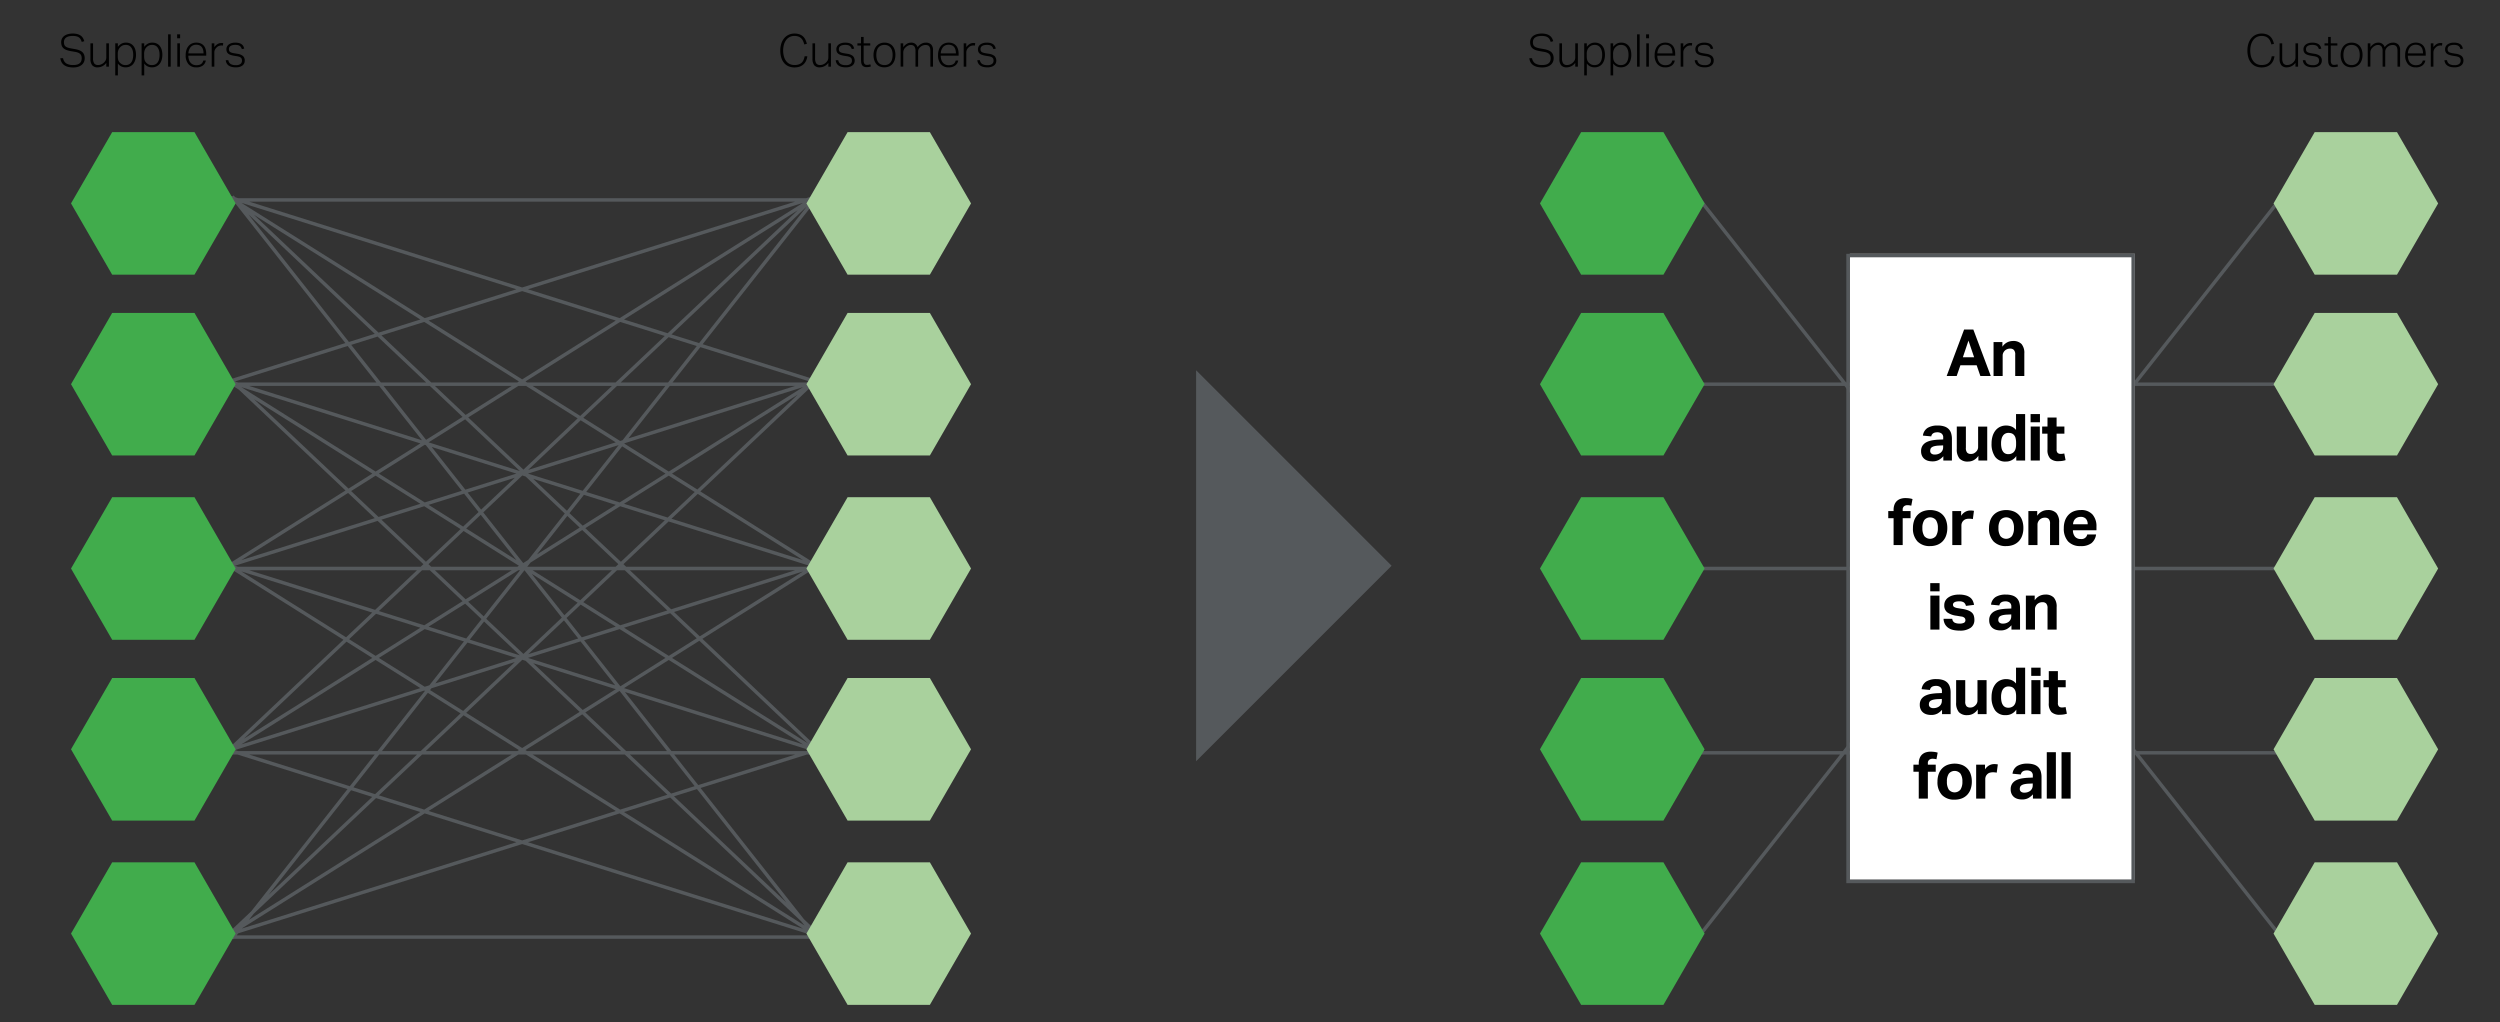 <svg xmlns="http://www.w3.org/2000/svg" width="719" height="294" viewBox="0 0 719 294"><rect x="0" y="0" width="719" height="294" fill="#333333" stroke="none"/><defs><style>.cls-1{fill:none}.cls-1,.cls-2{stroke:#55595c}.cls-5{fill:#41ac4c}.cls-6{fill:#a9d19d}</style></defs><g id="Grafik"><path class="cls-1" d="M488.191 56.566l168.116 213.268M488.191 269.835L656.307 56.567M487 110.5h169M487 163.5h169M487 216.5h169"/><path class="cls-2" d="M66 57.5h168M65.9 56.702l168.558 52.999M65.885 56.709l168.588 105.993M65.885 109.717L234.473 215.71M65.885 162.724l168.588 105.994M65.885 162.703L234.473 56.709M65.885 215.711l168.588-105.994M65.885 268.719l168.588-105.994M66.779 214.942L234.294 56.564M66.779 267.95l167.515-158.378M66.779 56.565l167.515 158.377M66.779 109.572L234.294 267.95M66.778 56.566l168.117 213.268M66.778 269.835L234.895 56.567M65.9 109.71l168.558 52.999M65.9 162.718l168.558 52.999M65.9 215.725l168.558 53M65.9 109.702l168.558-53M65.9 162.71l168.558-53M65.9 215.718l168.558-53M65.9 268.726l168.558-53M66 110.5h168M66 163.5h168M66 216.5h168M66 269.5h168"/><path fill="#fff" d="M532 73h82v180h-82z"/><path class="cls-1" d="M531.5 73.5h82v180h-82z"/><path fill="#55595c" d="M344 218.938l56.223-56.223L344 106.492v112.446z"/><path class="cls-5" d="M55.931 38H32.262L20.427 58.502 32.262 79h23.669l11.835-20.498L55.931 38zM478.404 38h-23.669L442.9 58.502 454.735 79h23.669l11.835-20.498L478.404 38z"/><path class="cls-6" d="M267.433 38h-23.669l-11.835 20.502L243.764 79h23.669l11.834-20.498L267.433 38zM689.375 38h-23.669l-11.835 20.502L665.706 79h23.669l11.835-20.498L689.375 38z"/><path class="cls-5" d="M55.931 248H32.262l-11.835 20.502L32.262 289h23.669l11.835-20.498L55.931 248zM478.404 248h-23.669L442.9 268.502 454.735 289h23.669l11.835-20.498L478.404 248z"/><path class="cls-6" d="M267.433 248h-23.669l-11.835 20.502L243.764 289h23.669l11.834-20.498L267.433 248zM689.375 248h-23.669l-11.835 20.502L665.706 289h23.669l11.835-20.498L689.375 248z"/><path class="cls-5" d="M55.931 195H32.262l-11.835 20.502L32.262 236h23.669l11.835-20.498L55.931 195zM478.404 195h-23.669L442.9 215.502 454.735 236h23.669l11.835-20.498L478.404 195z"/><path class="cls-6" d="M267.433 195h-23.669l-11.835 20.502L243.764 236h23.669l11.834-20.498L267.433 195zM689.375 195h-23.669l-11.835 20.502L665.706 236h23.669l11.835-20.498L689.375 195z"/><path class="cls-5" d="M55.931 143H32.262l-11.835 20.502L32.262 184h23.669l11.835-20.498L55.931 143zM478.404 143h-23.669L442.9 163.502 454.735 184h23.669l11.835-20.498L478.404 143z"/><path class="cls-6" d="M267.433 143h-23.669l-11.835 20.502L243.764 184h23.669l11.834-20.498L267.433 143zM689.375 143h-23.669l-11.835 20.502L665.706 184h23.669l11.835-20.498L689.375 143z"/><path class="cls-5" d="M55.931 90H32.262l-11.835 20.502L32.262 131h23.669l11.835-20.498L55.931 90zM478.404 90h-23.669L442.9 110.502 454.735 131h23.669l11.835-20.498L478.404 90z"/><path class="cls-6" d="M267.433 90h-23.669l-11.835 20.502L243.764 131h23.669l11.834-20.498L267.433 90zM689.375 90h-23.669l-11.835 20.502L665.706 131h23.669l11.835-20.498L689.375 90z"/></g><g id="EN"><path d="M19.04 18.235a3.72 3.72 0 0 0 2.055.462 3.668 3.668 0 0 0 1.163-.156 1.968 1.968 0 0 0 .734-.416 1.471 1.471 0 0 0 .39-.611 2.32 2.32 0 0 0 .118-.742 2.584 2.584 0 0 0-.072-.617 1.302 1.302 0 0 0-.273-.533 1.711 1.711 0 0 0-.579-.422 3.72 3.72 0 0 0-.987-.286l-1.157-.195a7.797 7.797 0 0 1-1.203-.3 2.925 2.925 0 0 1-.89-.474 1.853 1.853 0 0 1-.553-.734 2.746 2.746 0 0 1-.189-1.08 2.197 2.197 0 0 1 .267-1.105 2.314 2.314 0 0 1 .715-.773 3.234 3.234 0 0 1 1.052-.455 5.32 5.32 0 0 1 1.28-.15 4.828 4.828 0 0 1 1.456.189 2.889 2.889 0 0 1 .963.5 2.326 2.326 0 0 1 .585.709 4.247 4.247 0 0 1 .325.8l-.728.208a4.133 4.133 0 0 0-.306-.722 1.708 1.708 0 0 0-.467-.539 2.086 2.086 0 0 0-.735-.338 4.272 4.272 0 0 0-1.079-.117 4.42 4.42 0 0 0-1.196.137 2.169 2.169 0 0 0-.78.377 1.37 1.37 0 0 0-.429.571 1.924 1.924 0 0 0-.13.709 2.243 2.243 0 0 0 .09.676 1.154 1.154 0 0 0 .313.494 1.807 1.807 0 0 0 .591.351 5.393 5.393 0 0 0 .93.247l1.314.234a6.325 6.325 0 0 1 1.215.338 2.704 2.704 0 0 1 .851.526 1.961 1.961 0 0 1 .501.761 3.013 3.013 0 0 1 .162 1.04 2.482 2.482 0 0 1-.208 1.008 2.286 2.286 0 0 1-.617.825 3.067 3.067 0 0 1-1.02.56 4.44 4.44 0 0 1-1.43.208 6.425 6.425 0 0 1-1.398-.144 3.395 3.395 0 0 1-1.131-.46 2.608 2.608 0 0 1-.8-.827 2.916 2.916 0 0 1-.39-1.234h.78a2.234 2.234 0 0 0 .897 1.5zM26.762 12.47v4.251a2.658 2.658 0 0 0 .332 1.515 1.306 1.306 0 0 0 1.137.462 2.207 2.207 0 0 0 .806-.157 2.703 2.703 0 0 0 1.339-1.163 2.071 2.071 0 0 0 .195-.982V12.47h.754v6.695h-.754v-1.092a3.079 3.079 0 0 1-2.431 1.3 1.968 1.968 0 0 1-1.638-.624 2.884 2.884 0 0 1-.494-1.82V12.47zM33.9 12.47v1.001a3.635 3.635 0 0 1 1-.891 2.594 2.594 0 0 1 1.326-.318 2.859 2.859 0 0 1 1.28.266 2.513 2.513 0 0 1 .898.735 3.208 3.208 0 0 1 .533 1.105 5.205 5.205 0 0 1 .175 1.378 5.013 5.013 0 0 1-.214 1.527 3.37 3.37 0 0 1-.605 1.138 2.597 2.597 0 0 1-.943.715 3 3 0 0 1-1.241.247 2.905 2.905 0 0 1-1.177-.247 2.643 2.643 0 0 1-1.033-.871v3.432h-.754V12.47zm.02 4.388a2.301 2.301 0 0 0 .156.592 1.813 1.813 0 0 0 .279.46 2.033 2.033 0 0 0 .416.371 2.057 2.057 0 0 0 .611.338 2.257 2.257 0 0 0 .715.104 2.341 2.341 0 0 0 .884-.162 1.741 1.741 0 0 0 .695-.514 2.56 2.56 0 0 0 .462-.916 4.857 4.857 0 0 0 .17-1.372 4.228 4.228 0 0 0-.19-1.365 2.532 2.532 0 0 0-.487-.877 1.675 1.675 0 0 0-.676-.469 2.165 2.165 0 0 0-.74-.136 2.705 2.705 0 0 0-.729.091 1.946 1.946 0 0 0-.65.338 2.332 2.332 0 0 0-.708.852 2.948 2.948 0 0 0-.254 1.306v.585a5.77 5.77 0 0 0 .045.773zM41.478 12.47v1.001a3.635 3.635 0 0 1 1.002-.891 2.595 2.595 0 0 1 1.326-.318 2.859 2.859 0 0 1 1.28.266 2.513 2.513 0 0 1 .898.735 3.208 3.208 0 0 1 .533 1.105 5.205 5.205 0 0 1 .175 1.378 5.013 5.013 0 0 1-.214 1.527 3.37 3.37 0 0 1-.605 1.138 2.597 2.597 0 0 1-.943.715 3.004 3.004 0 0 1-1.241.247 2.905 2.905 0 0 1-1.177-.247 2.636 2.636 0 0 1-1.033-.871v3.432h-.754V12.47zm.02 4.388a2.301 2.301 0 0 0 .157.592 1.813 1.813 0 0 0 .28.46 2.033 2.033 0 0 0 .415.371 2.057 2.057 0 0 0 .611.338 2.257 2.257 0 0 0 .715.104 2.341 2.341 0 0 0 .884-.162 1.741 1.741 0 0 0 .695-.514 2.544 2.544 0 0 0 .462-.916 4.857 4.857 0 0 0 .17-1.372 4.228 4.228 0 0 0-.19-1.365 2.532 2.532 0 0 0-.487-.877 1.675 1.675 0 0 0-.676-.469 2.165 2.165 0 0 0-.74-.136 2.71 2.71 0 0 0-.729.091 1.934 1.934 0 0 0-.65.338 2.325 2.325 0 0 0-.709.852 2.948 2.948 0 0 0-.254 1.306v.585a5.77 5.77 0 0 0 .046.773zM49.097 9.883v9.282h-.754V9.883zM51.8 9.883v1.13h-.857v-1.13zm-.052 2.587v6.695h-.754V12.47zM58.365 18.827a2.989 2.989 0 0 1-1.924.546 2.796 2.796 0 0 1-2.242-.93 3.788 3.788 0 0 1-.8-2.555 4.893 4.893 0 0 1 .228-1.56 3.25 3.25 0 0 1 .637-1.137 2.657 2.657 0 0 1 .961-.696 3.08 3.08 0 0 1 1.216-.234 3.135 3.135 0 0 1 1.326.254 2.404 2.404 0 0 1 .891.688 2.767 2.767 0 0 1 .5 1.034 5.055 5.055 0 0 1 .156 1.287v.481h-5.148a3.866 3.866 0 0 0 .144 1.072 2.55 2.55 0 0 0 .428.871 2.037 2.037 0 0 0 .715.585 2.175 2.175 0 0 0 .988.215 3.237 3.237 0 0 0 .859-.097 1.673 1.673 0 0 0 .585-.28 1.432 1.432 0 0 0 .37-.423 2.258 2.258 0 0 0 .215-.539h.727a2.277 2.277 0 0 1-.832 1.418zm.052-4.473a2.226 2.226 0 0 0-.363-.786 1.634 1.634 0 0 0-.65-.513 2.325 2.325 0 0 0-.962-.182 2.057 2.057 0 0 0-1.56.61 3.043 3.043 0 0 0-.702 1.872h4.354a4.017 4.017 0 0 0-.117-1zM61.64 12.47v1.092a3.073 3.073 0 0 1 .923-.884 2.112 2.112 0 0 1 1.106-.311q.142 0 .267.005a2.201 2.201 0 0 1 .266.034l-.092.714a2.585 2.585 0 0 0-.429-.039 2.068 2.068 0 0 0-.688.123 1.855 1.855 0 0 0-.663.423 2.135 2.135 0 0 0-.495.63 1.858 1.858 0 0 0-.195.878v4.03h-.754V12.47zM66.333 18.411a2.808 2.808 0 0 0 1.482.325 2.054 2.054 0 0 0 1.378-.364 1.177 1.177 0 0 0 .404-.91 1.762 1.762 0 0 0-.052-.435.899.899 0 0 0-.202-.37 1.151 1.151 0 0 0-.429-.287 3.448 3.448 0 0 0-.722-.195l-.818-.13a7.713 7.713 0 0 1-.956-.22 2.41 2.41 0 0 1-.715-.345 1.38 1.38 0 0 1-.442-.533 1.845 1.845 0 0 1-.15-.787 1.644 1.644 0 0 1 .196-.8 1.757 1.757 0 0 1 .533-.597 2.546 2.546 0 0 1 .799-.371 3.649 3.649 0 0 1 .995-.13 4.128 4.128 0 0 1 1.15.136 2.185 2.185 0 0 1 .754.37 1.702 1.702 0 0 1 .455.546 3.192 3.192 0 0 1 .254.663l-.69.144a2.834 2.834 0 0 0-.24-.527 1.24 1.24 0 0 0-.345-.376 1.493 1.493 0 0 0-.52-.228 3.24 3.24 0 0 0-.78-.078 3.284 3.284 0 0 0-.87.098 1.586 1.586 0 0 0-.566.265.964.964 0 0 0-.306.39 1.185 1.185 0 0 0-.09.456 1.563 1.563 0 0 0 .05.422.69.69 0 0 0 .209.332 1.328 1.328 0 0 0 .435.247 4.176 4.176 0 0 0 .735.181l1.027.17a3.248 3.248 0 0 1 1.573.63 1.716 1.716 0 0 1 .52 1.371 1.738 1.738 0 0 1-.162.742 1.657 1.657 0 0 1-.481.604 2.418 2.418 0 0 1-.8.403 3.723 3.723 0 0 1-1.105.15 5.065 5.065 0 0 1-1.125-.117 2.716 2.716 0 0 1-.89-.365 1.943 1.943 0 0 1-.61-.636 2.213 2.213 0 0 1-.286-.95h.74a1.552 1.552 0 0 0 .663 1.106z"/><g><path d="M441.513 18.235a3.719 3.719 0 0 0 2.054.462 3.668 3.668 0 0 0 1.164-.156 1.966 1.966 0 0 0 .734-.416 1.471 1.471 0 0 0 .39-.611 2.32 2.32 0 0 0 .118-.742 2.59 2.59 0 0 0-.073-.617 1.303 1.303 0 0 0-.272-.533 1.71 1.71 0 0 0-.58-.422 3.719 3.719 0 0 0-.986-.286l-1.158-.195a7.791 7.791 0 0 1-1.203-.3 2.943 2.943 0 0 1-.89-.474 1.86 1.86 0 0 1-.552-.734 2.744 2.744 0 0 1-.189-1.08 2.198 2.198 0 0 1 .267-1.105 2.313 2.313 0 0 1 .715-.773 3.234 3.234 0 0 1 1.053-.455 5.319 5.319 0 0 1 1.28-.15 4.827 4.827 0 0 1 1.456.189 2.872 2.872 0 0 1 .961.5 2.315 2.315 0 0 1 .586.709 4.322 4.322 0 0 1 .325.8l-.728.208a4.14 4.14 0 0 0-.306-.722 1.708 1.708 0 0 0-.467-.539 2.084 2.084 0 0 0-.735-.338 4.272 4.272 0 0 0-1.079-.117 4.421 4.421 0 0 0-1.196.137 2.168 2.168 0 0 0-.78.377 1.37 1.37 0 0 0-.429.571 1.922 1.922 0 0 0-.13.709 2.243 2.243 0 0 0 .09.676 1.153 1.153 0 0 0 .312.494 1.809 1.809 0 0 0 .592.351 5.398 5.398 0 0 0 .93.247l1.314.234a6.324 6.324 0 0 1 1.215.338 2.714 2.714 0 0 1 .851.526 1.961 1.961 0 0 1 .501.761 3.013 3.013 0 0 1 .162 1.04 2.484 2.484 0 0 1-.208 1.008 2.287 2.287 0 0 1-.617.825 3.068 3.068 0 0 1-1.02.56 4.441 4.441 0 0 1-1.431.208 6.426 6.426 0 0 1-1.398-.144 3.394 3.394 0 0 1-1.13-.46 2.608 2.608 0 0 1-.8-.827 2.917 2.917 0 0 1-.39-1.234h.78a2.234 2.234 0 0 0 .897 1.5zM449.234 12.47v4.251a2.66 2.66 0 0 0 .332 1.515 1.306 1.306 0 0 0 1.138.462 2.207 2.207 0 0 0 .806-.157 2.692 2.692 0 0 0 1.339-1.163 2.071 2.071 0 0 0 .195-.982V12.47h.754v6.695h-.754v-1.092a3.078 3.078 0 0 1-2.43 1.3 1.967 1.967 0 0 1-1.64-.624 2.884 2.884 0 0 1-.494-1.82V12.47zM456.372 12.47v1.001a3.636 3.636 0 0 1 1.001-.89 2.595 2.595 0 0 1 1.326-.319 2.86 2.86 0 0 1 1.28.267 2.514 2.514 0 0 1 .898.734 3.21 3.21 0 0 1 .533 1.106 5.205 5.205 0 0 1 .175 1.377 5.013 5.013 0 0 1-.214 1.528 3.372 3.372 0 0 1-.605 1.137 2.596 2.596 0 0 1-.943.715 3.003 3.003 0 0 1-1.241.247 2.905 2.905 0 0 1-1.177-.247 2.635 2.635 0 0 1-1.033-.87v3.432h-.754V12.47zm.02 4.388a2.297 2.297 0 0 0 .156.592 1.813 1.813 0 0 0 .28.46 2.034 2.034 0 0 0 .415.371 2.057 2.057 0 0 0 .611.338 2.256 2.256 0 0 0 .715.104 2.34 2.34 0 0 0 .884-.162 1.74 1.74 0 0 0 .695-.514 2.544 2.544 0 0 0 .462-.916 4.857 4.857 0 0 0 .17-1.372 4.225 4.225 0 0 0-.19-1.365 2.532 2.532 0 0 0-.487-.877 1.675 1.675 0 0 0-.676-.469 2.165 2.165 0 0 0-.74-.136 2.712 2.712 0 0 0-.729.091 1.932 1.932 0 0 0-.65.338 2.326 2.326 0 0 0-.708.852 2.95 2.95 0 0 0-.254 1.306v.585a5.754 5.754 0 0 0 .046.773zM463.951 12.47v1.001a3.636 3.636 0 0 1 1.001-.89 2.595 2.595 0 0 1 1.326-.319 2.86 2.86 0 0 1 1.28.267 2.514 2.514 0 0 1 .898.734 3.21 3.21 0 0 1 .533 1.106 5.205 5.205 0 0 1 .175 1.377 5.013 5.013 0 0 1-.214 1.528 3.372 3.372 0 0 1-.605 1.137 2.596 2.596 0 0 1-.943.715 3 3 0 0 1-1.241.247 2.905 2.905 0 0 1-1.177-.247 2.642 2.642 0 0 1-1.033-.87v3.432h-.754V12.47zm.02 4.388a2.297 2.297 0 0 0 .156.592 1.813 1.813 0 0 0 .28.46 2.034 2.034 0 0 0 .416.371 2.057 2.057 0 0 0 .611.338 2.256 2.256 0 0 0 .715.104 2.34 2.34 0 0 0 .884-.162 1.74 1.74 0 0 0 .695-.514 2.558 2.558 0 0 0 .462-.916 4.857 4.857 0 0 0 .169-1.372 4.225 4.225 0 0 0-.189-1.365 2.532 2.532 0 0 0-.487-.877 1.675 1.675 0 0 0-.677-.469 2.165 2.165 0 0 0-.74-.136 2.706 2.706 0 0 0-.728.091 1.946 1.946 0 0 0-.65.338 2.333 2.333 0 0 0-.708.852 2.95 2.95 0 0 0-.254 1.306v.585a5.754 5.754 0 0 0 .045.773zM471.568 9.883v9.282h-.753V9.883zM474.272 9.883v1.13h-.857v-1.13zm-.051 2.587v6.695h-.754V12.47zM480.838 18.827a2.989 2.989 0 0 1-1.924.546 2.796 2.796 0 0 1-2.242-.93 3.788 3.788 0 0 1-.8-2.555 4.893 4.893 0 0 1 .227-1.56 3.253 3.253 0 0 1 .637-1.137 2.659 2.659 0 0 1 .962-.696 3.08 3.08 0 0 1 1.216-.234 3.138 3.138 0 0 1 1.326.254 2.403 2.403 0 0 1 .89.688 2.768 2.768 0 0 1 .5 1.034 5.055 5.055 0 0 1 .157 1.287v.481h-5.149a3.866 3.866 0 0 0 .144 1.072 2.552 2.552 0 0 0 .429.871 2.037 2.037 0 0 0 .715.585 2.175 2.175 0 0 0 .988.215 3.237 3.237 0 0 0 .858-.097 1.672 1.672 0 0 0 .585-.28 1.43 1.43 0 0 0 .37-.423 2.217 2.217 0 0 0 .215-.539h.728a2.276 2.276 0 0 1-.832 1.418zm.053-4.473a2.244 2.244 0 0 0-.365-.786 1.636 1.636 0 0 0-.65-.513 2.326 2.326 0 0 0-.961-.182 2.061 2.061 0 0 0-1.561.61 3.055 3.055 0 0 0-.701 1.872h4.354a4.061 4.061 0 0 0-.116-1zM484.113 12.47v1.092a3.073 3.073 0 0 1 .923-.884 2.113 2.113 0 0 1 1.106-.311q.142 0 .266.005a2.203 2.203 0 0 1 .267.034l-.092.714a2.584 2.584 0 0 0-.429-.039 2.079 2.079 0 0 0-.69.123 1.86 1.86 0 0 0-.661.423 2.134 2.134 0 0 0-.494.631 1.857 1.857 0 0 0-.196.877v4.03h-.754V12.47zM488.807 18.411a2.8 2.8 0 0 0 1.481.325 2.053 2.053 0 0 0 1.378-.364 1.177 1.177 0 0 0 .403-.91 1.762 1.762 0 0 0-.051-.435.9.9 0 0 0-.203-.37 1.151 1.151 0 0 0-.428-.287 3.445 3.445 0 0 0-.722-.195l-.82-.13a7.74 7.74 0 0 1-.954-.22 2.41 2.41 0 0 1-.715-.345 1.38 1.38 0 0 1-.443-.533 1.845 1.845 0 0 1-.149-.787 1.643 1.643 0 0 1 .195-.8 1.756 1.756 0 0 1 .533-.597 2.544 2.544 0 0 1 .8-.371 3.65 3.65 0 0 1 .994-.13 4.128 4.128 0 0 1 1.15.136 2.184 2.184 0 0 1 .754.37 1.701 1.701 0 0 1 .455.546 3.187 3.187 0 0 1 .254.663l-.69.144a2.834 2.834 0 0 0-.24-.527 1.24 1.24 0 0 0-.344-.376 1.493 1.493 0 0 0-.52-.228 3.241 3.241 0 0 0-.78-.078 3.284 3.284 0 0 0-.87.098 1.585 1.585 0 0 0-.566.265.964.964 0 0 0-.305.39 1.187 1.187 0 0 0-.091.456 1.563 1.563 0 0 0 .052.422.69.69 0 0 0 .208.332 1.329 1.329 0 0 0 .435.247 4.178 4.178 0 0 0 .735.181l1.027.17a3.236 3.236 0 0 1 1.572.63 1.71 1.71 0 0 1 .52 1.371 1.738 1.738 0 0 1-.161.742 1.657 1.657 0 0 1-.482.604 2.42 2.42 0 0 1-.8.403 3.722 3.722 0 0 1-1.104.15 5.063 5.063 0 0 1-1.125-.117 2.717 2.717 0 0 1-.89-.365 1.944 1.944 0 0 1-.61-.636 2.212 2.212 0 0 1-.287-.95h.741a1.547 1.547 0 0 0 .663 1.106z"/></g><g><path d="M231.83 17.462a3.18 3.18 0 0 1-.723 1.014 3.283 3.283 0 0 1-1.103.676 4.634 4.634 0 0 1-3.166-.065 3.453 3.453 0 0 1-1.287-.93 4.354 4.354 0 0 1-.838-1.52 6.646 6.646 0 0 1-.299-2.087 6.303 6.303 0 0 1 .324-2.112 4.564 4.564 0 0 1 .877-1.534 3.68 3.68 0 0 1 1.287-.937 3.904 3.904 0 0 1 1.567-.318 4.291 4.291 0 0 1 1.457.221 2.947 2.947 0 0 1 1.033.618 3.094 3.094 0 0 1 .681.942 6.092 6.092 0 0 1 .417 1.183l-.754.17a5.468 5.468 0 0 0-.358-1.028 2.501 2.501 0 0 0-.545-.767 2.272 2.272 0 0 0-.8-.48 3.318 3.318 0 0 0-1.131-.17 2.907 2.907 0 0 0-1.366.312 2.967 2.967 0 0 0-1.013.871 4.084 4.084 0 0 0-.637 1.326 6.59 6.59 0 0 0-.006 3.36 4.067 4.067 0 0 0 .623 1.32 2.813 2.813 0 0 0 1.022.865 3.102 3.102 0 0 0 1.404.306 3.73 3.73 0 0 0 1.268-.189 2.256 2.256 0 0 0 .843-.526 2.45 2.45 0 0 0 .52-.8 4.646 4.646 0 0 0 .282-.995h.779a4.452 4.452 0 0 1-.358 1.274zM234.422 12.47v4.251a2.66 2.66 0 0 0 .332 1.515 1.306 1.306 0 0 0 1.139.462 2.202 2.202 0 0 0 .804-.157 2.641 2.641 0 0 0 .768-.468 2.67 2.67 0 0 0 .572-.695 2.084 2.084 0 0 0 .195-.982V12.47h.754v6.695h-.754v-1.092a3.082 3.082 0 0 1-2.431 1.3 1.971 1.971 0 0 1-1.639-.624 2.89 2.89 0 0 1-.494-1.82V12.47zM241.756 18.411a2.798 2.798 0 0 0 1.48.325 2.058 2.058 0 0 0 1.379-.364 1.179 1.179 0 0 0 .402-.91 1.812 1.812 0 0 0-.05-.435.902.902 0 0 0-.204-.37 1.155 1.155 0 0 0-.428-.287 3.474 3.474 0 0 0-.722-.195l-.819-.13a7.7 7.7 0 0 1-.955-.22 2.41 2.41 0 0 1-.714-.345 1.382 1.382 0 0 1-.444-.533 1.845 1.845 0 0 1-.148-.787 1.633 1.633 0 0 1 .195-.8 1.737 1.737 0 0 1 .533-.597 2.535 2.535 0 0 1 .8-.371 3.638 3.638 0 0 1 .993-.13 4.123 4.123 0 0 1 1.15.136 2.176 2.176 0 0 1 .754.37 1.69 1.69 0 0 1 .455.546 3.09 3.09 0 0 1 .254.663l-.69.144a2.71 2.71 0 0 0-.24-.527 1.225 1.225 0 0 0-.344-.376 1.49 1.49 0 0 0-.521-.228 3.23 3.23 0 0 0-.78-.078 3.293 3.293 0 0 0-.87.098 1.58 1.58 0 0 0-.565.265.958.958 0 0 0-.307.39 1.184 1.184 0 0 0-.09.456 1.565 1.565 0 0 0 .051.422.693.693 0 0 0 .21.332 1.318 1.318 0 0 0 .435.247 4.135 4.135 0 0 0 .734.181l1.028.17a3.24 3.24 0 0 1 1.572.63 1.962 1.962 0 0 1 .357 2.113 1.655 1.655 0 0 1-.48.604 2.424 2.424 0 0 1-.8.403 3.716 3.716 0 0 1-1.104.15 5.052 5.052 0 0 1-1.125-.117 2.717 2.717 0 0 1-.89-.365 1.946 1.946 0 0 1-.612-.636 2.2 2.2 0 0 1-.285-.95h.74a1.55 1.55 0 0 0 .665 1.106zM246.592 13.094v-.624h1.039v-1.846h.754v1.846h1.898v.624h-1.898v4.38a1.593 1.593 0 0 0 .209.84.78.78 0 0 0 .728.345 2.691 2.691 0 0 0 .57-.052 3.65 3.65 0 0 0 .416-.117l.156.61a3.106 3.106 0 0 1-.474.143 3.372 3.372 0 0 1-.734.065 1.745 1.745 0 0 1-.897-.195 1.271 1.271 0 0 1-.488-.513 2.066 2.066 0 0 1-.201-.735 9.56 9.56 0 0 1-.04-.87v-3.9zM253.02 19.126a2.63 2.63 0 0 1-.975-.708 3.256 3.256 0 0 1-.61-1.112 4.637 4.637 0 0 1-.216-1.456 4.52 4.52 0 0 1 .229-1.482 3.303 3.303 0 0 1 .636-1.13 2.754 2.754 0 0 1 .995-.722 3.275 3.275 0 0 1 1.312-.254 3.345 3.345 0 0 1 1.315.247 2.661 2.661 0 0 1 .986.709 3.193 3.193 0 0 1 .619 1.111 5.04 5.04 0 0 1-.008 2.925 3.308 3.308 0 0 1-.63 1.138 2.696 2.696 0 0 1-1 .727 3.637 3.637 0 0 1-2.653.007zm2.424-.63a2.042 2.042 0 0 0 .728-.618 2.543 2.543 0 0 0 .416-.923 4.815 4.815 0 0 0 .131-1.157 4.612 4.612 0 0 0-.13-1.124 2.546 2.546 0 0 0-.417-.917 2.044 2.044 0 0 0-.728-.617 2.655 2.655 0 0 0-2.15 0 1.994 1.994 0 0 0-.729.617 2.677 2.677 0 0 0-.41.917 4.768 4.768 0 0 0-.128 1.137 4.865 4.865 0 0 0 .128 1.144 2.673 2.673 0 0 0 .41.923 1.992 1.992 0 0 0 .729.617 2.653 2.653 0 0 0 2.15 0zM259.773 12.47v1.105a3.553 3.553 0 0 1 1.059-.988 2.287 2.287 0 0 1 1.15-.325 1.838 1.838 0 0 1 1.912 1.313 3.35 3.35 0 0 1 1.066-.968 2.627 2.627 0 0 1 1.313-.345 2.097 2.097 0 0 1 1.508.52 2.213 2.213 0 0 1 .547 1.665v4.718h-.754v-4.446a3.604 3.604 0 0 0-.086-.859 1.341 1.341 0 0 0-.26-.545.938.938 0 0 0-.436-.292 1.974 1.974 0 0 0-.611-.085 2.51 2.51 0 0 0-.682.11 1.991 1.991 0 0 0-.734.41 2.058 2.058 0 0 0-.514.597 1.612 1.612 0 0 0-.2.82v4.29h-.755V14.73a2.2 2.2 0 0 0-.338-1.383 1.256 1.256 0 0 0-1.027-.41 1.696 1.696 0 0 0-.734.163 2.932 2.932 0 0 0-.684.46c-.078.07-.162.153-.254.248a1.606 1.606 0 0 0-.24.338 2.356 2.356 0 0 0-.175.455 2.303 2.303 0 0 0-.07.598v3.965h-.754V12.47zM274.748 18.827a2.987 2.987 0 0 1-1.924.546 2.799 2.799 0 0 1-2.242-.93 3.787 3.787 0 0 1-.799-2.555 4.922 4.922 0 0 1 .227-1.56 3.281 3.281 0 0 1 .636-1.137 2.652 2.652 0 0 1 .963-.696 3.075 3.075 0 0 1 1.215-.234 3.129 3.129 0 0 1 1.326.254 2.388 2.388 0 0 1 .891.688 2.752 2.752 0 0 1 .5 1.034 5.011 5.011 0 0 1 .156 1.287v.481h-5.148a3.866 3.866 0 0 0 .144 1.072 2.547 2.547 0 0 0 .428.871 2.054 2.054 0 0 0 .715.585 2.178 2.178 0 0 0 .988.215 3.245 3.245 0 0 0 .86-.097 1.677 1.677 0 0 0 .584-.28 1.436 1.436 0 0 0 .37-.423 2.3 2.3 0 0 0 .216-.539h.726a2.277 2.277 0 0 1-.832 1.418zm.053-4.473a2.241 2.241 0 0 0-.364-.786 1.648 1.648 0 0 0-.65-.513 2.333 2.333 0 0 0-.962-.182 2.054 2.054 0 0 0-1.559.61 3.049 3.049 0 0 0-.703 1.872h4.355a4.017 4.017 0 0 0-.117-1zM277.908 12.47v1.092a3.07 3.07 0 0 1 .922-.884 2.115 2.115 0 0 1 1.106-.311c.095 0 .183.001.267.005a2.19 2.19 0 0 1 .266.034l-.092.714a2.574 2.574 0 0 0-.428-.039 2.074 2.074 0 0 0-.69.123 1.843 1.843 0 0 0-.661.423 2.102 2.102 0 0 0-.494.631 1.846 1.846 0 0 0-.196.877v4.03h-.754V12.47zM282.484 18.411a2.798 2.798 0 0 0 1.48.325 2.058 2.058 0 0 0 1.38-.364 1.18 1.18 0 0 0 .402-.91 1.812 1.812 0 0 0-.051-.435.901.901 0 0 0-.203-.37 1.155 1.155 0 0 0-.428-.287 3.475 3.475 0 0 0-.723-.195l-.818-.13a7.695 7.695 0 0 1-.955-.22 2.41 2.41 0 0 1-.715-.345 1.381 1.381 0 0 1-.443-.533 1.844 1.844 0 0 1-.149-.787 1.633 1.633 0 0 1 .196-.8 1.737 1.737 0 0 1 .533-.597 2.535 2.535 0 0 1 .799-.371 3.636 3.636 0 0 1 .994-.13 4.123 4.123 0 0 1 1.15.136 2.176 2.176 0 0 1 .754.37 1.69 1.69 0 0 1 .455.546 3.084 3.084 0 0 1 .254.663l-.69.144a2.71 2.71 0 0 0-.24-.527 1.224 1.224 0 0 0-.344-.376 1.49 1.49 0 0 0-.521-.228 3.23 3.23 0 0 0-.78-.078 3.293 3.293 0 0 0-.87.098 1.58 1.58 0 0 0-.565.265.958.958 0 0 0-.307.39 1.184 1.184 0 0 0-.09.456 1.569 1.569 0 0 0 .05.422.693.693 0 0 0 .21.332 1.318 1.318 0 0 0 .435.247 4.135 4.135 0 0 0 .735.181l1.027.17a3.24 3.24 0 0 1 1.572.63 1.962 1.962 0 0 1 .358 2.113 1.656 1.656 0 0 1-.48.604 2.424 2.424 0 0 1-.801.403 3.716 3.716 0 0 1-1.104.15 5.052 5.052 0 0 1-1.125-.117 2.716 2.716 0 0 1-.89-.365 1.946 1.946 0 0 1-.612-.636 2.2 2.2 0 0 1-.285-.95h.74a1.55 1.55 0 0 0 .665 1.106z"/></g><g><path d="M653.773 17.462a3.194 3.194 0 0 1-.722 1.014 3.289 3.289 0 0 1-1.105.676 4.634 4.634 0 0 1-3.166-.065 3.46 3.46 0 0 1-1.287-.93 4.354 4.354 0 0 1-.838-1.52 6.646 6.646 0 0 1-.299-2.087 6.303 6.303 0 0 1 .325-2.112 4.548 4.548 0 0 1 .878-1.534 3.67 3.67 0 0 1 1.287-.937 3.9 3.9 0 0 1 1.566-.318 4.286 4.286 0 0 1 1.456.221 2.938 2.938 0 0 1 1.033.618 3.099 3.099 0 0 1 .683.942 6.099 6.099 0 0 1 .416 1.182l-.754.17a5.548 5.548 0 0 0-.357-1.027 2.504 2.504 0 0 0-.546-.768 2.267 2.267 0 0 0-.8-.48 3.327 3.327 0 0 0-1.131-.169 2.906 2.906 0 0 0-1.365.312 2.965 2.965 0 0 0-1.014.871 4.105 4.105 0 0 0-.638 1.326 6.072 6.072 0 0 0-.22 1.677 6.167 6.167 0 0 0 .214 1.684 4.069 4.069 0 0 0 .625 1.32 2.809 2.809 0 0 0 1.02.864 3.105 3.105 0 0 0 1.404.306 3.726 3.726 0 0 0 1.268-.189 2.26 2.26 0 0 0 .845-.526 2.45 2.45 0 0 0 .52-.8 4.704 4.704 0 0 0 .28-.995h.778a4.455 4.455 0 0 1-.356 1.274zM656.365 12.47v4.251a2.66 2.66 0 0 0 .332 1.515 1.306 1.306 0 0 0 1.138.462 2.207 2.207 0 0 0 .806-.157 2.703 2.703 0 0 0 1.338-1.163 2.071 2.071 0 0 0 .196-.982V12.47h.754v6.695h-.754v-1.092a3.079 3.079 0 0 1-2.432 1.3 1.968 1.968 0 0 1-1.638-.624 2.884 2.884 0 0 1-.494-1.82V12.47zM663.698 18.411a2.8 2.8 0 0 0 1.482.325 2.053 2.053 0 0 0 1.378-.364 1.177 1.177 0 0 0 .403-.91 1.762 1.762 0 0 0-.052-.435.9.9 0 0 0-.202-.37 1.151 1.151 0 0 0-.429-.287 3.445 3.445 0 0 0-.721-.195l-.82-.13a7.74 7.74 0 0 1-.955-.22 2.41 2.41 0 0 1-.715-.345 1.38 1.38 0 0 1-.442-.533 1.845 1.845 0 0 1-.15-.787 1.643 1.643 0 0 1 .196-.8 1.756 1.756 0 0 1 .533-.597 2.544 2.544 0 0 1 .799-.371 3.65 3.65 0 0 1 .995-.13 4.128 4.128 0 0 1 1.15.136 2.184 2.184 0 0 1 .754.37 1.701 1.701 0 0 1 .455.546 3.187 3.187 0 0 1 .254.663l-.69.144a2.834 2.834 0 0 0-.24-.527 1.24 1.24 0 0 0-.344-.376 1.493 1.493 0 0 0-.52-.228 3.241 3.241 0 0 0-.78-.078 3.284 3.284 0 0 0-.87.098 1.585 1.585 0 0 0-.566.265.964.964 0 0 0-.306.39 1.187 1.187 0 0 0-.09.456 1.563 1.563 0 0 0 .051.422.69.69 0 0 0 .208.332 1.329 1.329 0 0 0 .436.247 4.178 4.178 0 0 0 .734.181l1.028.17a3.236 3.236 0 0 1 1.572.63 1.71 1.71 0 0 1 .52 1.371 1.738 1.738 0 0 1-.162.742 1.657 1.657 0 0 1-.481.604 2.42 2.42 0 0 1-.8.403 3.722 3.722 0 0 1-1.105.15 5.063 5.063 0 0 1-1.125-.117 2.717 2.717 0 0 1-.89-.365 1.944 1.944 0 0 1-.61-.636 2.212 2.212 0 0 1-.287-.95h.742a1.547 1.547 0 0 0 .662 1.106zM668.534 13.094v-.624h1.04v-1.846h.754v1.846h1.899v.624h-1.899v4.38a1.594 1.594 0 0 0 .208.84.782.782 0 0 0 .729.345 2.707 2.707 0 0 0 .57-.052 3.646 3.646 0 0 0 .417-.117l.156.61a3.178 3.178 0 0 1-.474.143 3.385 3.385 0 0 1-.735.065 1.746 1.746 0 0 1-.897-.195 1.268 1.268 0 0 1-.487-.513 2.023 2.023 0 0 1-.202-.735 9.212 9.212 0 0 1-.039-.87v-3.9zM674.963 19.126a2.632 2.632 0 0 1-.976-.708 3.253 3.253 0 0 1-.61-1.112 4.608 4.608 0 0 1-.215-1.456 4.55 4.55 0 0 1 .228-1.482 3.336 3.336 0 0 1 .637-1.13 2.758 2.758 0 0 1 .995-.722 3.268 3.268 0 0 1 1.312-.254 3.344 3.344 0 0 1 1.314.247 2.665 2.665 0 0 1 .987.709 3.175 3.175 0 0 1 .618 1.111 4.597 4.597 0 0 1 .214 1.442 4.665 4.665 0 0 1-.22 1.483 3.323 3.323 0 0 1-.631 1.138 2.706 2.706 0 0 1-1.001.727 3.634 3.634 0 0 1-2.652.007zm2.424-.63a2.05 2.05 0 0 0 .728-.618 2.575 2.575 0 0 0 .416-.923 4.862 4.862 0 0 0 .13-1.157 4.658 4.658 0 0 0-.13-1.124 2.579 2.579 0 0 0-.416-.917 2.051 2.051 0 0 0-.728-.617 2.657 2.657 0 0 0-2.152 0 1.983 1.983 0 0 0-.727.617 2.642 2.642 0 0 0-.41.917 4.762 4.762 0 0 0-.13 1.137 4.859 4.859 0 0 0 .13 1.144 2.638 2.638 0 0 0 .41.923 1.98 1.98 0 0 0 .727.617 2.656 2.656 0 0 0 2.152 0zM681.716 12.47v1.105a3.565 3.565 0 0 1 1.06-.988 2.284 2.284 0 0 1 1.15-.325 1.836 1.836 0 0 1 1.91 1.313 3.37 3.37 0 0 1 1.067-.968 2.631 2.631 0 0 1 1.313-.345 2.095 2.095 0 0 1 1.508.52 2.21 2.21 0 0 1 .546 1.665v4.718h-.753v-4.446a3.605 3.605 0 0 0-.085-.859 1.34 1.34 0 0 0-.26-.545.943.943 0 0 0-.436-.292 1.973 1.973 0 0 0-.611-.085 2.515 2.515 0 0 0-.683.11 1.991 1.991 0 0 0-.734.41 2.075 2.075 0 0 0-.514.597 1.622 1.622 0 0 0-.201.82v4.29h-.754V14.73a2.2 2.2 0 0 0-.338-1.383 1.255 1.255 0 0 0-1.027-.41 1.7 1.7 0 0 0-.735.163 2.931 2.931 0 0 0-.682.46 4.5 4.5 0 0 0-.254.248 1.54 1.54 0 0 0-.24.338 2.239 2.239 0 0 0-.176.455 2.263 2.263 0 0 0-.071.598v3.965h-.754V12.47zM696.691 18.827a2.989 2.989 0 0 1-1.923.546 2.796 2.796 0 0 1-2.243-.93 3.788 3.788 0 0 1-.8-2.555 4.896 4.896 0 0 1 .228-1.56 3.253 3.253 0 0 1 .637-1.137 2.658 2.658 0 0 1 .962-.696 3.08 3.08 0 0 1 1.215-.234 3.135 3.135 0 0 1 1.327.254 2.404 2.404 0 0 1 .89.688 2.767 2.767 0 0 1 .5 1.034 5.055 5.055 0 0 1 .156 1.287v.481h-5.148a3.866 3.866 0 0 0 .143 1.072 2.55 2.55 0 0 0 .43.871 2.037 2.037 0 0 0 .714.585 2.175 2.175 0 0 0 .988.215 3.237 3.237 0 0 0 .859-.097 1.672 1.672 0 0 0 .585-.28 1.432 1.432 0 0 0 .37-.423 2.258 2.258 0 0 0 .214-.539h.728a2.276 2.276 0 0 1-.832 1.418zm.052-4.473a2.227 2.227 0 0 0-.363-.786 1.636 1.636 0 0 0-.65-.513 2.326 2.326 0 0 0-.962-.182 2.057 2.057 0 0 0-1.56.61 3.043 3.043 0 0 0-.702 1.872h4.354a4.017 4.017 0 0 0-.117-1zM699.85 12.47v1.092a3.073 3.073 0 0 1 .923-.884 2.113 2.113 0 0 1 1.106-.311q.142 0 .267.005a2.203 2.203 0 0 1 .266.034l-.092.714a2.584 2.584 0 0 0-.428-.039 2.079 2.079 0 0 0-.69.123 1.861 1.861 0 0 0-.663.423 2.134 2.134 0 0 0-.494.631 1.857 1.857 0 0 0-.195.877v4.03h-.754V12.47zM704.427 18.411a2.8 2.8 0 0 0 1.481.325 2.053 2.053 0 0 0 1.378-.364 1.177 1.177 0 0 0 .403-.91 1.762 1.762 0 0 0-.051-.435.9.9 0 0 0-.203-.37 1.15 1.15 0 0 0-.428-.287 3.446 3.446 0 0 0-.722-.195l-.82-.13a7.74 7.74 0 0 1-.954-.22 2.41 2.41 0 0 1-.715-.345 1.38 1.38 0 0 1-.442-.533 1.845 1.845 0 0 1-.15-.787 1.643 1.643 0 0 1 .195-.8 1.756 1.756 0 0 1 .534-.597 2.544 2.544 0 0 1 .798-.371 3.65 3.65 0 0 1 .996-.13 4.129 4.129 0 0 1 1.15.136 2.186 2.186 0 0 1 .753.37 1.702 1.702 0 0 1 .455.546 3.187 3.187 0 0 1 .254.663l-.689.144a2.834 2.834 0 0 0-.24-.527 1.241 1.241 0 0 0-.345-.376 1.492 1.492 0 0 0-.52-.228 3.241 3.241 0 0 0-.78-.078 3.284 3.284 0 0 0-.87.098 1.586 1.586 0 0 0-.566.265.964.964 0 0 0-.305.39 1.187 1.187 0 0 0-.091.456 1.563 1.563 0 0 0 .052.422.69.69 0 0 0 .208.332 1.329 1.329 0 0 0 .435.247 4.18 4.18 0 0 0 .735.181l1.027.17a3.236 3.236 0 0 1 1.572.63 1.71 1.71 0 0 1 .52 1.371 1.738 1.738 0 0 1-.162.742 1.657 1.657 0 0 1-.481.604 2.418 2.418 0 0 1-.8.403 3.723 3.723 0 0 1-1.105.15 5.063 5.063 0 0 1-1.125-.117 2.717 2.717 0 0 1-.89-.365 1.944 1.944 0 0 1-.61-.636 2.21 2.21 0 0 1-.287-.95h.742a1.546 1.546 0 0 0 .663 1.106z"/></g><g><path d="M567.533 94.778l5.014 13.358h-2.994l-1.065-3.087h-4.678l-1.066 3.087h-2.88l5.013-13.358zm-1.402 3.181l-1.61 4.789h3.237zM575.89 98.37v1.348a3.572 3.572 0 0 1 1.376-1.254 3.69 3.69 0 0 1 1.654-.393 3.21 3.21 0 0 1 2.47.87 3.948 3.948 0 0 1 .805 2.74v6.454h-2.619v-6.098a1.919 1.919 0 0 0-.394-1.404 1.454 1.454 0 0 0-1.047-.374 2.285 2.285 0 0 0-.87.15 2.452 2.452 0 0 0-.683.43 2.34 2.34 0 0 0-.44.627 1.78 1.78 0 0 0-.177.795v5.874h-2.62V98.37zM557.604 132.278a3.724 3.724 0 0 1-1.862.412 4.505 4.505 0 0 1-1.244-.168 2.868 2.868 0 0 1-1.03-.525 2.549 2.549 0 0 1-.7-.907 3.05 3.05 0 0 1-.262-1.319 2.795 2.795 0 0 1 .448-1.646 3.05 3.05 0 0 1 1.179-.991 5.936 5.936 0 0 1 1.637-.506 14.947 14.947 0 0 1 1.842-.187l1.254-.056v-.487a1.386 1.386 0 0 0-.496-1.234 2.027 2.027 0 0 0-1.169-.337q-1.553 0-1.777 1.179l-2.395-.225a3.074 3.074 0 0 1 1.347-2.217 5.437 5.437 0 0 1 2.919-.682 5.894 5.894 0 0 1 1.908.271 3.083 3.083 0 0 1 1.263.777 3.006 3.006 0 0 1 .691 1.224 5.642 5.642 0 0 1 .216 1.618v6.174h-2.47v-1.234a5.15 5.15 0 0 1-1.3 1.066zm.084-4.134a6.741 6.741 0 0 0-1.329.167 2.35 2.35 0 0 0-.776.329.975.975 0 0 0-.365.458 1.712 1.712 0 0 0-.093.58.943.943 0 0 0 .336.766 1.419 1.419 0 0 0 .936.282 2.712 2.712 0 0 0 1.646-.468 2.06 2.06 0 0 0 .58-.664 2.036 2.036 0 0 0 .225-1.001v-.505zM565.39 122.68v6.1a1.986 1.986 0 0 0 .375 1.412 1.41 1.41 0 0 0 1.028.365 2.015 2.015 0 0 0 .833-.15 2.352 2.352 0 0 0 .627-.43 1.959 1.959 0 0 0 .476-.626 1.796 1.796 0 0 0 .178-.795v-5.875h2.62v9.765h-2.545V131.1a3.828 3.828 0 0 1-1.356 1.253 3.467 3.467 0 0 1-1.618.392 3.146 3.146 0 0 1-2.451-.869 4.012 4.012 0 0 1-.786-2.74v-6.455zM576.855 132.745a3.549 3.549 0 0 1-3.069-1.384 6.402 6.402 0 0 1-1.01-3.835 7.084 7.084 0 0 1 .29-2.086 4.912 4.912 0 0 1 .832-1.628 3.719 3.719 0 0 1 1.328-1.056 4.09 4.09 0 0 1 1.778-.374 4.215 4.215 0 0 1 1.45.262 3.3 3.3 0 0 1 1.356 1.01v-4.565h2.62v13.357h-2.545v-1.29a3.522 3.522 0 0 1-3.03 1.59zm2.815-6.79a2.067 2.067 0 0 0-.515-.917 1.6 1.6 0 0 0-.739-.44 3.203 3.203 0 0 0-.795-.102 2.003 2.003 0 0 0-.813.168 1.805 1.805 0 0 0-.674.524 2.624 2.624 0 0 0-.458.935 5.008 5.008 0 0 0-.168 1.385 5.723 5.723 0 0 0 .159 1.469 2.692 2.692 0 0 0 .44.953 1.626 1.626 0 0 0 .654.524 2.047 2.047 0 0 0 .804.16 2.196 2.196 0 0 0 1.535-.544 2.291 2.291 0 0 0 .551-.907 4.445 4.445 0 0 0 .178-1.375v-.337a5.694 5.694 0 0 0-.159-1.496zM586.69 119.089v2.357h-2.693v-2.357zm-.037 3.592v9.765h-2.62v-9.765zM587.324 124.72v-2.039h1.534v-2.6h2.62v2.6h2.244v2.039h-2.244v4.509a1.33 1.33 0 0 0 .317 1.038 1.225 1.225 0 0 0 .823.271 5.236 5.236 0 0 0 .533-.028 3.103 3.103 0 0 0 .534-.102l.374 1.926a6.24 6.24 0 0 1-1.057.235 7.937 7.937 0 0 1-.982.065 3.27 3.27 0 0 1-2.385-.767 3.539 3.539 0 0 1-.777-2.581v-4.566z"/><g><path d="M543.062 149.03v-2.04h1.534v-.317a4.168 4.168 0 0 1 .261-1.553 2.807 2.807 0 0 1 .721-1.066 2.91 2.91 0 0 1 1.075-.609 4.428 4.428 0 0 1 1.347-.196 8.896 8.896 0 0 1 .982.057 5.592 5.592 0 0 1 1.057.224l-.355 1.908a4.708 4.708 0 0 0-1.141-.15 1.556 1.556 0 0 0-.917.29 1.184 1.184 0 0 0-.411 1.038v.374h2.263v2.04h-2.263v7.726h-2.62v-7.727zM551.459 155.708a5.347 5.347 0 0 1-1.291-3.853 6.36 6.36 0 0 1 .346-2.16 4.465 4.465 0 0 1 .992-1.628 4.326 4.326 0 0 1 1.561-1.02 6.079 6.079 0 0 1 4.097 0 4.224 4.224 0 0 1 2.545 2.648 6.538 6.538 0 0 1 .336 2.16 6.428 6.428 0 0 1-.346 2.18 4.566 4.566 0 0 1-.991 1.636 4.274 4.274 0 0 1-1.563 1.03 5.614 5.614 0 0 1-2.039.355 4.812 4.812 0 0 1-3.647-1.348zm5.322-1.553a4.051 4.051 0 0 0 .552-2.3 3.957 3.957 0 0 0-.552-2.283 2.176 2.176 0 0 0-3.348 0 3.95 3.95 0 0 0-.552 2.283 4.098 4.098 0 0 0 .542 2.31 2.163 2.163 0 0 0 3.358-.01zM564.025 146.99v1.366a3.285 3.285 0 0 1 1.18-1.15 2.962 2.962 0 0 1 1.458-.384 5.583 5.583 0 0 1 .617.029c.162.018.306.04.43.065l-.317 2.376a4.602 4.602 0 0 0-1.104-.112 3.248 3.248 0 0 0-.823.102 1.718 1.718 0 0 0-.711.384 1.89 1.89 0 0 0-.496.673 1.956 1.956 0 0 0-.158.767v5.65h-2.62v-9.766zM573.338 155.708a5.347 5.347 0 0 1-1.291-3.853 6.36 6.36 0 0 1 .346-2.16 4.465 4.465 0 0 1 .992-1.628 4.327 4.327 0 0 1 1.561-1.02 6.079 6.079 0 0 1 4.097 0 4.224 4.224 0 0 1 2.545 2.648 6.538 6.538 0 0 1 .336 2.16 6.428 6.428 0 0 1-.346 2.18 4.566 4.566 0 0 1-.991 1.636 4.274 4.274 0 0 1-1.563 1.03 5.614 5.614 0 0 1-2.039.355 4.812 4.812 0 0 1-3.647-1.348zm5.322-1.553a4.052 4.052 0 0 0 .552-2.3 3.957 3.957 0 0 0-.552-2.283 2.176 2.176 0 0 0-3.348 0 3.95 3.95 0 0 0-.552 2.283 4.098 4.098 0 0 0 .542 2.31 2.163 2.163 0 0 0 3.358-.01zM585.904 146.99v1.348a3.578 3.578 0 0 1 1.375-1.254 3.696 3.696 0 0 1 1.656-.393 3.207 3.207 0 0 1 2.47.87 3.943 3.943 0 0 1 .804 2.74v6.454h-2.619v-6.098a1.923 1.923 0 0 0-.394-1.404 1.456 1.456 0 0 0-1.046-.374 2.29 2.29 0 0 0-.87.15 2.424 2.424 0 0 0-.683.43 2.299 2.299 0 0 0-.44.627 1.781 1.781 0 0 0-.178.795v5.874h-2.619v-9.765zM601.512 156.204a4.814 4.814 0 0 1-3.077.852 4.695 4.695 0 0 1-3.658-1.348 5.47 5.47 0 0 1-1.225-3.816 6.312 6.312 0 0 1 .355-2.198 4.654 4.654 0 0 1 1.001-1.637 4.213 4.213 0 0 1 1.543-1.02 5.477 5.477 0 0 1 1.984-.346 4.251 4.251 0 0 1 3.376 1.291 5.09 5.09 0 0 1 1.131 3.48v1.048h-6.771a2.915 2.915 0 0 0 .599 1.842 2.08 2.08 0 0 0 1.683.664 1.627 1.627 0 0 0 1.833-1.309h2.544a3.835 3.835 0 0 1-1.318 2.497zm-1.59-6.987a1.959 1.959 0 0 0-1.544-.562 2.31 2.31 0 0 0-.916.17 1.949 1.949 0 0 0-.665.457 2.101 2.101 0 0 0-.421.674 2.58 2.58 0 0 0-.168.832h4.209a2.297 2.297 0 0 0-.495-1.571z"/></g><g><path d="M557.827 167.708v2.357h-2.693v-2.357zm-.037 3.592v9.766h-2.62V171.3zM562.165 179.082a3.163 3.163 0 0 0 1.348.263 2.805 2.805 0 0 0 1.337-.235.808.808 0 0 0 .402-.758.944.944 0 0 0-.253-.654 1.63 1.63 0 0 0-.963-.392l-1.347-.225a5.766 5.766 0 0 1-2.647-.964 2.466 2.466 0 0 1-.87-2.067 2.601 2.601 0 0 1 .309-1.272 2.818 2.818 0 0 1 .87-.954 4.337 4.337 0 0 1 1.337-.608A6.396 6.396 0 0 1 563.4 171a6.946 6.946 0 0 1 1.946.233 3.791 3.791 0 0 1 1.281.627 2.568 2.568 0 0 1 .748.936 4.731 4.731 0 0 1 .365 1.16l-2.339.299a1.709 1.709 0 0 0-.589-.992 2.274 2.274 0 0 0-1.356-.318 3.791 3.791 0 0 0-.87.084 1.716 1.716 0 0 0-.542.216.796.796 0 0 0-.281.299.721.721 0 0 0-.084.318.794.794 0 0 0 .29.683 2.955 2.955 0 0 0 1.132.365l1.234.205a8.61 8.61 0 0 1 1.703.43 3.253 3.253 0 0 1 1.075.646 2.062 2.062 0 0 1 .562.907 4.212 4.212 0 0 1 .16 1.216 2.689 2.689 0 0 1-1.049 2.217 5.17 5.17 0 0 1-3.236.832 8.58 8.58 0 0 1-1.675-.158 4.225 4.225 0 0 1-1.422-.552 3.188 3.188 0 0 1-1.028-1.048 3.475 3.475 0 0 1-.458-1.646h2.506a1.349 1.349 0 0 0 .692 1.122zM577.191 180.898a3.724 3.724 0 0 1-1.86.41 4.505 4.505 0 0 1-1.245-.167 2.87 2.87 0 0 1-1.03-.525 2.55 2.55 0 0 1-.7-.907 3.05 3.05 0 0 1-.262-1.318 2.795 2.795 0 0 1 .448-1.647 3.05 3.05 0 0 1 1.179-.991 5.936 5.936 0 0 1 1.636-.506 14.965 14.965 0 0 1 1.843-.186l1.254-.057v-.486a1.386 1.386 0 0 0-.496-1.235 2.027 2.027 0 0 0-1.169-.337q-1.553 0-1.777 1.179l-2.395-.225a3.074 3.074 0 0 1 1.347-2.216 5.437 5.437 0 0 1 2.919-.683 5.89 5.89 0 0 1 1.908.271 3.082 3.082 0 0 1 1.263.777 3.006 3.006 0 0 1 .691 1.224 5.643 5.643 0 0 1 .216 1.619v6.173h-2.47v-1.234a5.152 5.152 0 0 1-1.3 1.067zm.084-4.135a6.748 6.748 0 0 0-1.328.168 2.348 2.348 0 0 0-.776.328.975.975 0 0 0-.365.458 1.713 1.713 0 0 0-.093.58.946.946 0 0 0 .336.766 1.419 1.419 0 0 0 .935.282 2.712 2.712 0 0 0 1.647-.468 2.061 2.061 0 0 0 .58-.664 2.036 2.036 0 0 0 .225-1.001v-.505zM585.185 171.3v1.348a3.577 3.577 0 0 1 1.375-1.254 3.694 3.694 0 0 1 1.655-.393 3.208 3.208 0 0 1 2.47.87 3.943 3.943 0 0 1 .805 2.74v6.454h-2.62v-6.098a1.923 1.923 0 0 0-.394-1.404 1.456 1.456 0 0 0-1.046-.374 2.29 2.29 0 0 0-.87.15 2.446 2.446 0 0 0-.683.43 2.296 2.296 0 0 0-.44.627 1.78 1.78 0 0 0-.177.795v5.874h-2.62V171.3z"/></g><g><path d="M557.23 205.208a3.724 3.724 0 0 1-1.861.411 4.505 4.505 0 0 1-1.245-.168 2.869 2.869 0 0 1-1.029-.524 2.55 2.55 0 0 1-.7-.907 3.05 3.05 0 0 1-.263-1.319 2.794 2.794 0 0 1 .449-1.646 3.05 3.05 0 0 1 1.178-.991 5.936 5.936 0 0 1 1.637-.506 14.945 14.945 0 0 1 1.843-.187l1.254-.056v-.487a1.386 1.386 0 0 0-.496-1.234 2.027 2.027 0 0 0-1.17-.337q-1.552 0-1.777 1.179l-2.394-.225a3.074 3.074 0 0 1 1.347-2.217 5.438 5.438 0 0 1 2.918-.682 5.891 5.891 0 0 1 1.909.271 3.085 3.085 0 0 1 1.262.776 3.006 3.006 0 0 1 .692 1.225 5.642 5.642 0 0 1 .216 1.618v6.174h-2.47v-1.234a5.15 5.15 0 0 1-1.3 1.066zm.084-4.135a6.747 6.747 0 0 0-1.328.168 2.348 2.348 0 0 0-.776.328.974.974 0 0 0-.366.458 1.71 1.71 0 0 0-.092.58.946.946 0 0 0 .335.767 1.419 1.419 0 0 0 .936.281 2.711 2.711 0 0 0 1.646-.468 2.06 2.06 0 0 0 .58-.664 2.037 2.037 0 0 0 .225-1v-.505zM565.204 195.61v6.099a1.986 1.986 0 0 0 .374 1.413 1.411 1.411 0 0 0 1.03.364 2.014 2.014 0 0 0 .832-.15 2.352 2.352 0 0 0 .626-.43 1.958 1.958 0 0 0 .477-.626 1.784 1.784 0 0 0 .178-.795v-5.875h2.619v9.766h-2.544v-1.347a3.83 3.83 0 0 1-1.356 1.253 3.468 3.468 0 0 1-1.619.392 3.146 3.146 0 0 1-2.45-.869 4.012 4.012 0 0 1-.786-2.74v-6.455zM576.855 205.675a3.549 3.549 0 0 1-3.069-1.384 6.402 6.402 0 0 1-1.01-3.835 7.084 7.084 0 0 1 .29-2.086 4.91 4.91 0 0 1 .832-1.628 3.72 3.72 0 0 1 1.328-1.057 4.092 4.092 0 0 1 1.778-.374 4.215 4.215 0 0 1 1.45.262 3.3 3.3 0 0 1 1.356 1.011v-4.565h2.62v13.357h-2.545v-1.291a3.522 3.522 0 0 1-3.03 1.59zm2.815-6.79a2.066 2.066 0 0 0-.515-.917 1.6 1.6 0 0 0-.739-.44 3.203 3.203 0 0 0-.795-.103 2.001 2.001 0 0 0-.813.168 1.805 1.805 0 0 0-.674.524 2.624 2.624 0 0 0-.458.935 5.008 5.008 0 0 0-.168 1.385 5.722 5.722 0 0 0 .159 1.469 2.692 2.692 0 0 0 .44.953 1.627 1.627 0 0 0 .654.524 2.047 2.047 0 0 0 .804.16A2.196 2.196 0 0 0 579.1 203a2.292 2.292 0 0 0 .552-.907 4.445 4.445 0 0 0 .177-1.375v-.337a5.694 5.694 0 0 0-.159-1.496zM586.877 192.019v2.357h-2.693v-2.357zm-.037 3.591v9.766h-2.62v-9.766zM587.698 197.65v-2.04h1.534v-2.6h2.62v2.6h2.244v2.039h-2.244v4.509a1.33 1.33 0 0 0 .317 1.038 1.225 1.225 0 0 0 .823.271 5.236 5.236 0 0 0 .533-.028 3.101 3.101 0 0 0 .534-.102l.374 1.926a6.228 6.228 0 0 1-1.057.235 7.918 7.918 0 0 1-.982.065 3.271 3.271 0 0 1-2.385-.767 3.539 3.539 0 0 1-.777-2.582v-4.565z"/></g><g><path d="M550.299 221.959v-2.039h1.534v-.317a4.168 4.168 0 0 1 .262-1.553 2.807 2.807 0 0 1 .72-1.067 2.91 2.91 0 0 1 1.076-.608 4.425 4.425 0 0 1 1.346-.196 8.894 8.894 0 0 1 .983.057 5.592 5.592 0 0 1 1.056.224l-.354 1.907a4.722 4.722 0 0 0-1.142-.15 1.556 1.556 0 0 0-.917.29 1.184 1.184 0 0 0-.41 1.039v.374h2.263v2.04h-2.264v7.726h-2.619v-7.727zM558.51 228.638a5.346 5.346 0 0 1-1.291-3.854 6.36 6.36 0 0 1 .346-2.16 4.465 4.465 0 0 1 .992-1.628 4.327 4.327 0 0 1 1.561-1.02 6.079 6.079 0 0 1 4.097 0 4.224 4.224 0 0 1 2.545 2.648 6.538 6.538 0 0 1 .336 2.16 6.428 6.428 0 0 1-.346 2.18 4.567 4.567 0 0 1-.991 1.636 4.274 4.274 0 0 1-1.563 1.03 5.614 5.614 0 0 1-2.039.355 4.812 4.812 0 0 1-3.647-1.347zm5.322-1.553a4.051 4.051 0 0 0 .552-2.3 3.957 3.957 0 0 0-.552-2.283 2.176 2.176 0 0 0-3.348 0 3.949 3.949 0 0 0-.552 2.282 4.1 4.1 0 0 0 .542 2.31 2.163 2.163 0 0 0 3.358-.01zM570.889 219.92v1.366a3.286 3.286 0 0 1 1.178-1.15 2.963 2.963 0 0 1 1.46-.384 5.584 5.584 0 0 1 .617.029c.162.018.305.04.43.065l-.318 2.376a4.603 4.603 0 0 0-1.104-.112 3.247 3.247 0 0 0-.823.102 1.718 1.718 0 0 0-.71.384 1.89 1.89 0 0 0-.497.673 1.956 1.956 0 0 0-.158.768v5.649h-2.62v-9.766zM583.372 229.518a3.725 3.725 0 0 1-1.861.41 4.504 4.504 0 0 1-1.244-.167 2.869 2.869 0 0 1-1.03-.525 2.547 2.547 0 0 1-.7-.907 3.05 3.05 0 0 1-.263-1.318 2.794 2.794 0 0 1 .449-1.647 3.049 3.049 0 0 1 1.178-.991 5.936 5.936 0 0 1 1.637-.506 14.945 14.945 0 0 1 1.843-.186l1.254-.057v-.486a1.386 1.386 0 0 0-.496-1.235 2.028 2.028 0 0 0-1.17-.337q-1.552 0-1.777 1.18l-2.394-.226a3.074 3.074 0 0 1 1.347-2.216 5.437 5.437 0 0 1 2.919-.683 5.891 5.891 0 0 1 1.908.272 3.083 3.083 0 0 1 1.262.776 3 3 0 0 1 .692 1.225 5.645 5.645 0 0 1 .216 1.618v6.173h-2.47v-1.234a5.15 5.15 0 0 1-1.3 1.067zm.084-4.135a6.748 6.748 0 0 0-1.328.168 2.346 2.346 0 0 0-.776.328.975.975 0 0 0-.366.458 1.713 1.713 0 0 0-.092.58.946.946 0 0 0 .335.766 1.419 1.419 0 0 0 .936.282 2.711 2.711 0 0 0 1.647-.468 2.06 2.06 0 0 0 .58-.664 2.037 2.037 0 0 0 .224-1.001v-.505zM591.271 216.328v13.358h-2.619v-13.358zM595.517 216.328v13.358h-2.62v-13.358z"/></g></g></g></svg>